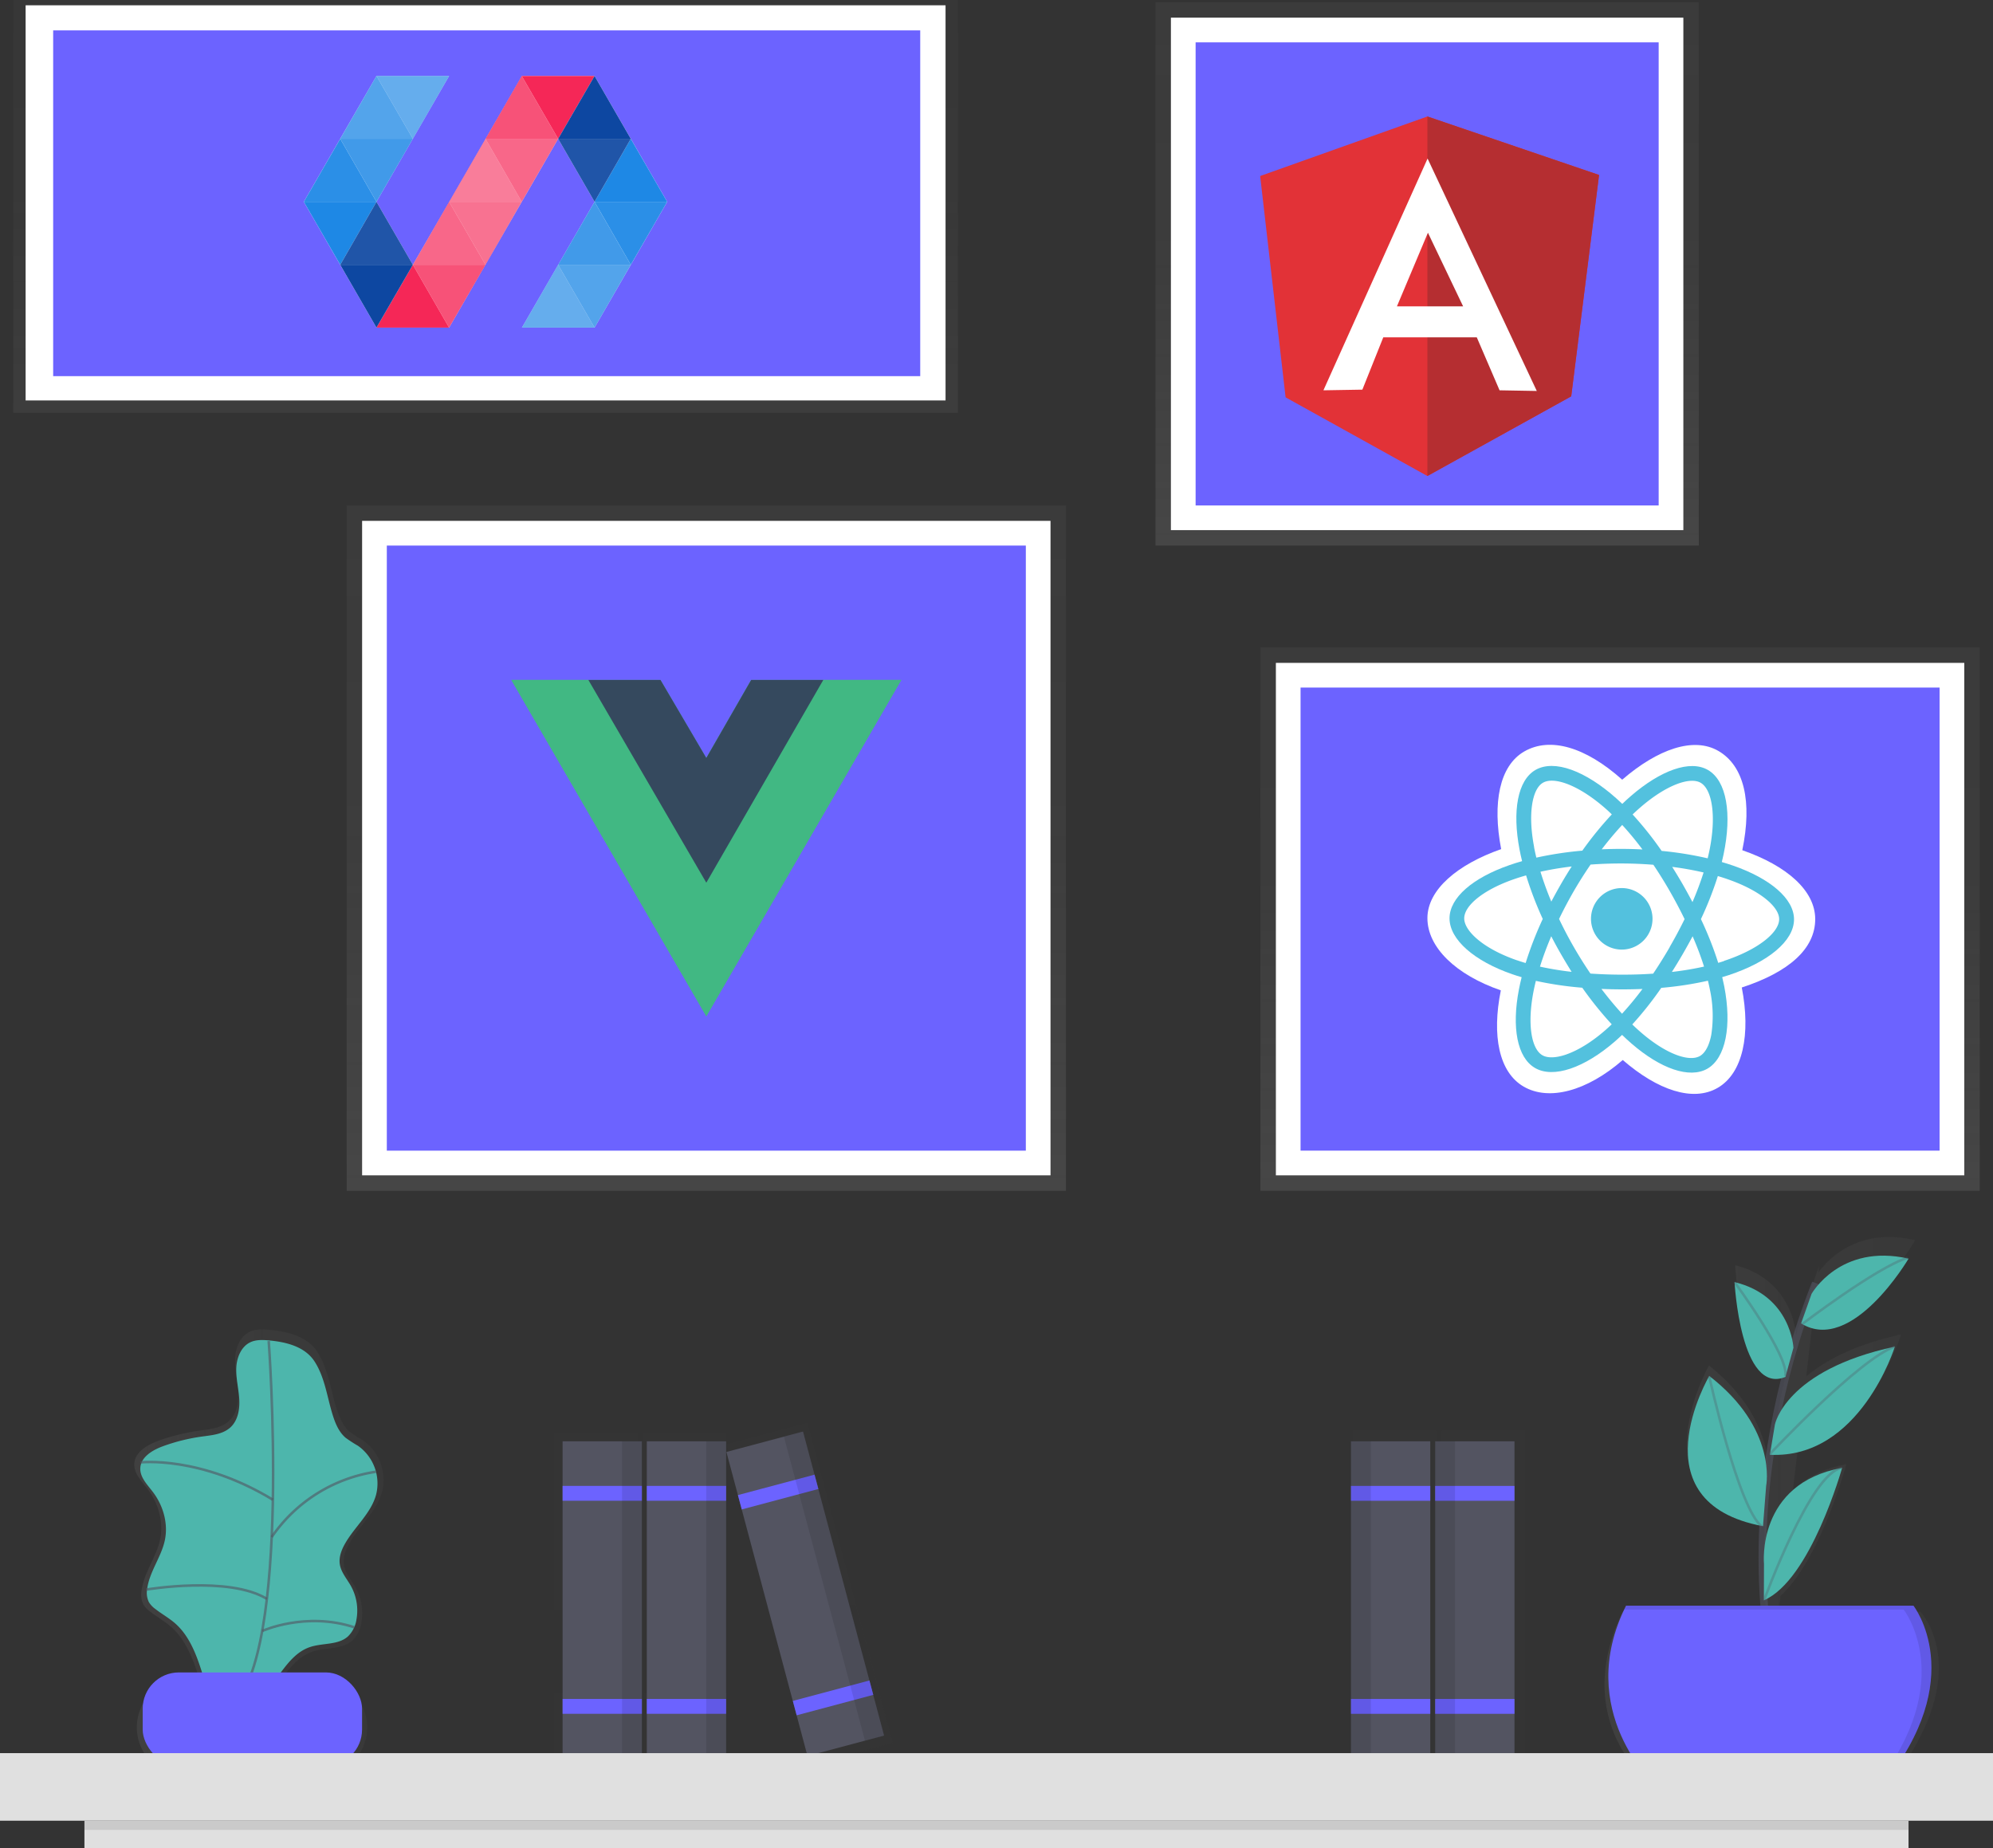 <svg xmlns="http://www.w3.org/2000/svg" xmlns:xlink="http://www.w3.org/1999/xlink" width="787.17" height="730" viewBox="0 0 787.17 730"><rect x="0" y="0" width="787.17" height="730" fill="#333333" stroke="none"/><defs><clipPath id="a"><rect width="787.17" height="730" fill="none"/></clipPath><linearGradient id="b" x1="0.5" y1="1" x2="0.5" gradientUnits="objectBoundingBox"><stop offset="0" stop-color="gray" stop-opacity="0.251"/><stop offset="0.54" stop-color="gray" stop-opacity="0.122"/><stop offset="1" stop-color="gray" stop-opacity="0.102"/></linearGradient><linearGradient id="f" x1="-3.509" y1="1.65" x2="-3.509" y2="0.65" xlink:href="#b"/><linearGradient id="g" x1="-1.384" y1="1.65" x2="-1.384" y2="0.65" xlink:href="#b"/><linearGradient id="h" x1="0" y1="0.5" x2="1" y2="0.5" xlink:href="#b"/><linearGradient id="j" x1="0.5" x2="0.5" y2="0" xlink:href="#b"/><linearGradient id="l" x1="0" y1="0.5" x2="1" y2="0.5" xlink:href="#b"/></defs><g clip-path="url(#a)"><rect width="284.09" height="270.68" transform="translate(136.93 199.62)" fill="url(#b)"/><rect width="271.9" height="258.49" transform="translate(143.02 205.71)" fill="#fff"/><rect width="252.39" height="238.98" transform="translate(152.78 215.47)" fill="#6c63ff"/><path d="M531.58,353.55h30.8l-77,132.81-77-132.81h58.9l18.09,30.8,17.71-30.8Z" transform="translate(-206.42 -85)" fill="#41b883"/><path d="M408.4,353.55l77,132.81,77-132.81H531.6l-46.2,79.69-46.58-79.69Z" transform="translate(-206.42 -85)" fill="#41b883"/><path d="M438.81,353.55l46.58,80.07,46.2-80.07H503.1l-17.71,30.8-18.09-30.8Z" transform="translate(-206.42 -85)" fill="#35495e"/><g opacity="0.5"><rect width="373.1" height="163.04" transform="translate(5.25)" fill="url(#b)"/></g><rect width="363.34" height="156.07" transform="translate(10.12 2.09)" fill="#fff"/><rect width="342.46" height="136.56" transform="translate(21 12)" fill="#6c63ff"/><rect width="214.59" height="214.59" transform="translate(456.38 0.88)" fill="url(#b)"/><rect width="202.4" height="202.4" transform="translate(462.47 6.97)" fill="#fff"/><rect width="182.89" height="182.89" transform="translate(472.23 16.73)" fill="#6c63ff"/><path d="M704.14,154.52,770.19,131,838,154.1l-11,87.4L770.19,273l-56-31.07Z" transform="translate(-206.42 -85)" fill="#e23237"/><path d="M838,154.1,770.19,131V273L827,241.55l11-87.44Z" transform="translate(-206.42 -85)" fill="#b52e31"/><path d="M770.29,147.57l-41.16,91.58,15.38-.26,8.26-20.66H789.7l9,20.92,14.7.26-43.15-91.84Zm.11,29.34L784.31,206H758.16l12.24-29.08Z" transform="translate(-206.42 -85)" fill="#fff"/><rect width="284.09" height="214.59" transform="translate(497.83 255.7)" fill="url(#b)"/><rect width="271.9" height="202.4" transform="translate(503.93 261.8)" fill="#fff"/><rect width="252.39" height="182.89" transform="translate(513.68 271.55)" fill="#6c63ff"/><path d="M770.2,447.59c0,11.57,11.23,22.41,29,28.55-3.61,17.89-.74,32.34,9,38,10,5.81,24.95,1.86,39.16-10.49,13.78,11.93,27.72,16.66,37.48,11,10-5.77,13.13-21.17,9.53-39.64,18.57-6.07,29-15.25,29-27,0-11.3-11.25-21.11-28.8-27.22,4-19.22.71-33.31-9.43-39.2-9.77-5.68-23.91-.8-38,11.35-14.54-13-28.52-17-38.68-11.15-9.8,5.63-12.64,20.32-9.13,38.57C782.16,426.37,770.23,436.33,770.2,447.59Z" transform="translate(-206.42 -85)" fill="#fff"/><path d="M890.86,426.85q-2.17-.75-4.38-1.39.37-1.49.69-3c3.37-16.08,1.24-29.06-6.15-33.35-7.08-4.12-18.71.12-30.46,10.28q-1.74,1.51-3.4,3.1-1.1-1.07-2.25-2.09c-12.25-10.95-24.55-15.58-32-11.33-7.1,4.08-9.24,16.26-6.31,31.53q.44,2.27,1,4.51c-1.74.49-3.43,1-5,1.57-14.42,5-23.64,12.82-23.67,21,0,8.43,9.82,16.92,24.81,22.1q1.82.63,3.68,1.16-.61,2.41-1.08,4.85c-2.89,15-.71,26.89,6.35,31,7.29,4.24,19.56-.06,31.54-10.45q1.42-1.23,2.85-2.61,1.79,1.73,3.67,3.37c11.53,10,22.94,14,30,10,7.31-4.2,9.72-17,6.69-32.54q-.35-1.78-.8-3.64,1.29-.38,2.53-.78C904.78,465,915,456.65,915,448.1c0-8.19-9.44-16.15-24.12-21.25Z" transform="translate(-206.42 -85)" fill="#53c1de"/><path d="M887.35,464.57c-.74.24-1.51.48-2.29.71A136.415,136.415,0,0,0,878.23,448a136.372,136.372,0,0,0,6.68-17c1.39.41,2.74.84,4,1.29,12.58,4.37,20.24,10.81,20.22,15.74,0,5.26-8.33,12.06-21.81,16.48Zm-5.62,11.06a49.584,49.584,0,0,1,.6,18c-.82,4.37-2.46,7.27-4.48,8.43-4.3,2.47-13.46-.79-23.32-9.33q-1.7-1.47-3.41-3.13a136.588,136.588,0,0,0,11.45-14.45A135.681,135.681,0,0,0,881,472.33q.41,1.68.73,3.29Zm-56.59,25.8c-4.19,1.47-7.53,1.5-9.54.33-4.28-2.49-6-12-3.56-24.86q.44-2.27,1-4.51a136.683,136.683,0,0,0,18.33,2.71A141.441,141.441,0,0,0,843,489.55q-1.27,1.22-2.6,2.38c-5.29,4.6-10.59,7.85-15.26,9.49Zm-19.51-37.14c-6.63-2.29-12.1-5.25-15.84-8.48-3.37-2.9-5.06-5.78-5.05-8.1,0-5,7.42-11.25,19.75-15.51q2.32-.8,4.69-1.46a139.409,139.409,0,0,0,6.58,17.2,141.515,141.515,0,0,0-6.76,17.4q-1.71-.49-3.37-1.07Zm6.72-44.76c-2.52-13.08-.79-22.93,3.49-25.39,4.56-2.62,14.61,1.17,25.19,10.62.68.6,1.36,1.24,2,1.89a139.3,139.3,0,0,0-11.64,14.31,141.991,141.991,0,0,0-18.16,2.76q-.51-2.09-.92-4.2ZM871,434.19q-2-3.45-4.12-6.82a125.4,125.4,0,0,1,12.4,2.21,124.028,124.028,0,0,1-4.39,11.7Q873,437.7,871,434.19ZM847.13,410.8a124.3,124.3,0,0,1,8,9.69q-8-.41-16.08-.05c2.65-3.48,5.37-6.71,8.1-9.64ZM823,434.08q-2,3.47-3.86,7c-1.68-4-3.12-8-4.29-11.79q5.82-1.29,12.34-2.08Q825,430.61,823,434.08Zm4.19,34.75a123.748,123.748,0,0,1-12.53-2.06c1.21-3.88,2.71-7.9,4.45-12q1.83,3.57,3.84,7.05t4.21,7.01Zm19.9,16.56c-2.75-3-5.48-6.28-8.16-9.82q3.91.17,8,.18t8.21-.16a123.6,123.6,0,0,1-8.08,9.79Zm27.84-30.64a123.419,123.419,0,0,1,4.53,12,123.329,123.329,0,0,1-12.7,2.12q2.17-3.41,4.2-6.91t4-7.2Zm-9,4.28q-3.11,5.36-6.56,10.51c-4,.28-8.21.41-12.46.4s-8.35-.16-12.32-.43q-3.51-5.16-6.62-10.57t-5.77-11q2.7-5.58,5.82-11h0q3.11-5.36,6.63-10.48c4-.29,8.2-.44,12.39-.43s8.37.19,12.41.51q3.45,5.13,6.52,10.49T871.78,448q-2.74,5.6-5.88,11Zm12.2-64.87c4.55,2.64,6.29,13.24,3.38,27.13q-.29,1.36-.62,2.7a139.242,139.242,0,0,0-18.18-2.93,136.544,136.544,0,0,0-11.46-14.39q1.53-1.47,3.14-2.86c10.07-8.71,19.47-12.13,23.74-9.65Z" transform="translate(-206.42 -85)" fill="#fff"/><path d="M847,435.74a12.15,12.15,0,1,1-12.19,12.11A12.15,12.15,0,0,1,847,435.74" transform="translate(-206.42 -85)" fill="#53c1de"/><g opacity="0.7"><g opacity="0.1"><path d="M602.37,565.04V695.9H569.4V565.04h32.97Z" fill="url(#f)"/></g><g opacity="0.1"><path d="M567.34,565.04V695.9H534.36V565.04h32.98Z" fill="url(#g)"/></g></g><g opacity="0.7"><path d="M357.33,674.11a19.11,19.11,0,0,0-7.58-20.26,56.453,56.453,0,0,1-5.08-3.28c-2.57-2.16-4-5.35-5.09-8.53-2.54-7.64-3.34-16.2-7.8-23.1-4.06-6.28-12-8.12-19-8.74-2.55-.23-5.23-.35-7.57.71-3.91,1.77-5.77,6.38-5.94,10.66s.94,8.51,1.22,12.79-.48,9-3.64,11.88-7.68,3.24-11.86,3.82a78.55,78.55,0,0,0-16.08,4c-4.37,1.59-9.23,4.46-9.44,9.1-.17,3.8,2.89,6.82,5.2,9.84,4.3,5.65,6.45,13.09,5,20s-6.45,13.14-7.35,20.3a8.81,8.81,0,0,0,.72,5.36,9.809,9.809,0,0,0,2.72,2.88c2.7,2.09,5.71,3.76,8.26,6,5.32,4.71,8.21,11.56,10.43,18.32.21.65.4,1.31.61,2h-5.23a19.41,19.41,0,0,0-19.36,19.36h0a19.41,19.41,0,0,0,19.36,19.36H332.1a19.41,19.41,0,0,0,19.36-19.36h0a19.41,19.41,0,0,0-19.36-19.36H317.77c3.39-4.54,6.93-8.8,12.16-10.55s11.56-.72,15.66-4.37a12.27,12.27,0,0,0,3.55-7A21,21,0,0,0,346.85,712c-1.65-2.94-4.06-5.61-4.58-8.94-.45-2.85.58-5.73,2-8.25C348.2,687.61,355.19,682,357.33,674.11Z" transform="translate(-206.42 -85)" fill="url(#h)"/></g><path d="M312.62,614.39c-2.43-.22-5-.33-7.21.68-3.72,1.68-5.49,6.08-5.66,10.16s.9,8.1,1.16,12.18-.46,8.56-3.47,11.32-7.31,3.09-11.3,3.64a74.8,74.8,0,0,0-15.31,3.8c-4.16,1.51-8.79,4.25-9,8.67-.16,3.61,2.76,6.5,4.95,9.38,4.1,5.38,6.14,12.47,4.75,19.09s-6.14,12.51-7,19.33a8.39,8.39,0,0,0,.69,5.11,9.34,9.34,0,0,0,2.59,2.74c2.57,2,5.44,3.58,7.87,5.73,5.07,4.49,7.81,11,9.93,17.44A141.273,141.273,0,0,1,290.5,763c4.37-2.81,10-2.77,14.68-5.05,9.93-4.87,13.26-19,23.74-22.47,5-1.66,11-.69,14.91-4.16a11.69,11.69,0,0,0,3.38-6.7A20,20,0,0,0,345,711.35c-1.57-2.8-3.86-5.34-4.36-8.51-.43-2.71.56-5.46,1.88-7.86,3.77-6.85,10.43-12.16,12.46-19.71A18.2,18.2,0,0,0,347.79,656a53.76,53.76,0,0,1-4.83-3.13c-2.44-2.06-3.84-5.09-4.85-8.13-2.42-7.27-3.19-15.43-7.43-22C326.81,616.74,319.29,615,312.62,614.39Z" transform="translate(-206.42 -85)" fill="#4db6ac"/><path d="M312.55,614.64s9.22,123.5-14.75,144.7" transform="translate(-206.42 -85)" fill="none" stroke="#535461" stroke-miterlimit="10" stroke-width="1" opacity="0.6"/><rect width="86.64" height="36.87" rx="14.3" transform="translate(56.36 660.52)" fill="#6c63ff"/><path d="M261.86,662.57s23.56-2.75,52.33,14.75" transform="translate(-206.42 -85)" fill="none" stroke="#535461" stroke-miterlimit="10" stroke-width="1" opacity="0.6"/><path d="M313.73,692.06a60.88,60.88,0,0,1,41.21-25.8" transform="translate(-206.42 -85)" fill="none" stroke="#535461" stroke-miterlimit="10" stroke-width="1" opacity="0.6"/><path d="M264.16,712.8s32.66-5.54,47.67,3.68" transform="translate(-206.42 -85)" fill="none" stroke="#535461" stroke-miterlimit="10" stroke-width="1" opacity="0.6"/><path d="M310,729.15s17.1-7.76,36.33-1.46" transform="translate(-206.42 -85)" fill="none" stroke="#535461" stroke-miterlimit="10" stroke-width="1" opacity="0.6"/><g opacity="0.7"><g opacity="0.1"><path d="M218.83,566.04V696.9h32.98V566.04H218.83Z" fill="url(#b)"/></g><g opacity="0.1"><path d="M253.87,566.04V696.9h32.97V566.04H253.87Z" fill="url(#j)"/></g><g opacity="0.1"><path d="M352.6,688.38,325.25,585.84h0l-1.59-5.97h0l-4.78-17.93-31.86,8.5,4.78,17.92h0l1.27,4.76,21.56,80.86h0l1.6,5.98h0l4.51,16.92Z" fill="url(#b)"/></g></g><rect width="31.31" height="124.26" transform="translate(222.21 569.24)" fill="#535461"/><rect width="31.31" height="5.87" transform="translate(222.21 586.85)" fill="#6c63ff"/><rect width="31.31" height="5.87" transform="translate(222.21 670.99)" fill="#6c63ff"/><rect width="7.83" height="124.26" transform="translate(245.69 569.24)" opacity="0.1"/><rect width="31.31" height="124.26" transform="translate(255.47 569.24)" fill="#535461"/><rect width="31.31" height="5.87" transform="translate(255.47 586.85)" fill="#6c63ff"/><rect width="31.31" height="5.87" transform="translate(255.47 670.99)" fill="#6c63ff"/><rect width="7.83" height="124.26" transform="translate(278.95 569.24)" opacity="0.1"/><rect width="31.31" height="124.26" transform="translate(286.915 573.459) rotate(-14.93)" fill="#535461"/><rect width="31.31" height="5.87" transform="translate(291.457 590.477) rotate(-14.93)" fill="#6c63ff"/><rect width="31.31" height="5.87" transform="translate(313.141 671.776) rotate(-14.93)" fill="#6c63ff"/><rect width="7.83" height="124.26" transform="translate(309.618 567.412) rotate(-14.93)" opacity="0.1"/><rect width="31.31" height="124.26" transform="translate(598.17 693.5) rotate(180)" fill="#535461"/><rect width="31.31" height="5.87" transform="translate(598.17 592.73) rotate(180)" fill="#6c63ff"/><rect width="31.31" height="5.87" transform="translate(598.17 676.87) rotate(180)" fill="#6c63ff"/><rect width="7.83" height="124.26" transform="translate(574.69 693.5) rotate(180)" opacity="0.1"/><rect width="31.31" height="124.26" transform="translate(564.91 693.5) rotate(180)" fill="#535461"/><rect width="31.31" height="5.87" transform="translate(564.91 592.73) rotate(180)" fill="#6c63ff"/><rect width="31.31" height="5.87" transform="translate(564.91 676.87) rotate(180)" fill="#6c63ff"/><rect width="7.83" height="124.26" transform="translate(541.43 693.5) rotate(180)" opacity="0.1"/><g opacity="0.7"><path d="M964.86,721.52H908.94l.74-6.29c15.8-14.18,26-52,26-52a5.244,5.244,0,0,0-.67.14c-9.3,1.87-15.86,5.68-20.47,10.25l2-16.73c29.19-6.29,40.76-44.9,40.76-44.9-18.63,4.13-30.24,10.53-37.45,16.59L922.69,604c19.73,6.77,40.16-29.21,40.16-29.21l-.78-.16.38-.25-.58.21c-21.81-4.7-33.47,7.77-37.26,12.95l.28-2.41q-.87,2.28-1.68,4.54h0v.06q-2.28,6.28-4.24,12.4h0q-1.68,5.23-3.14,10.34h0s-.9-22-24.07-27.76c0,0,2.43,47.93,20.79,40.08h0q-2.55,10.38-4.29,20.13h0q-1.15,6.34-2,12.39l-.11.12.11-.09v.32h0q-.77,5.46-1.32,10.64c.36-6.65-.86-25.88-23.51-44,0,0-30.09,52.93,21.23,63.34l.34.29-.08-.24.47.1.21-2.72a285.233,285.233,0,0,0,.18,34.05h0c.05.78.11,1.54.16,2.28H847.39c-21.57,44.63,12,69.08,12,69.08h92.69C988,745.15,964.86,721.52,964.86,721.52ZM904.61,670.8Z" transform="translate(-206.42 -85)" fill="url(#l)"/></g><path d="M905.8,738.47s-14.67-64.09,17.76-146.72" transform="translate(-206.42 -85)" fill="none" stroke="#535461" stroke-miterlimit="10" stroke-width="3" opacity="0.6"/><path d="M848.65,719.16H962.17s22.39,28.57-12.36,71H860.24S827.81,760.86,848.65,719.16Z" transform="translate(-206.42 -85)" fill="#6c63ff"/><path d="M921.93,596s11.28-20.08,38.31-13.9c0,0-22.34,38-42.44,25.58Z" transform="translate(-206.42 -85)" fill="#4db6ac"/><path d="M914.77,617.3s-.87-20.53-23.26-25.94c0,0,2.35,44.79,20.09,37.45Z" transform="translate(-206.42 -85)" fill="#4db6ac"/><path d="M907.45,647.63s4.13-21.51,47.38-30.78c0,0-13.79,44.49-49.36,42.71Z" transform="translate(-206.42 -85)" fill="#4db6ac"/><path d="M904,671.77s4.55-22.49-22.48-43.34c0,0-29.37,49.93,21.22,59.33Z" transform="translate(-206.42 -85)" fill="#4db6ac"/><path d="M903.14,702.69S900,670.9,934,664.72c0,0-12.41,44.39-30.91,52.31Z" transform="translate(-206.42 -85)" fill="#4db6ac"/><path d="M918.15,608s29.34-22.39,41.7-26.25" transform="translate(-206.42 -85)" fill="none" stroke="#535461" stroke-miterlimit="10" stroke-width="1" opacity="0.3"/><path d="M905.41,659.32s35.52-37.84,49.42-42.47" transform="translate(-206.42 -85)" fill="none" stroke="#535461" stroke-miterlimit="10" stroke-width="1" opacity="0.3"/><path d="M891.51,591.37s21.62,29.34,20.08,37.07" transform="translate(-206.42 -85)" fill="none" stroke="#535461" stroke-miterlimit="10" stroke-width="1" opacity="0.3"/><path d="M881.47,628.43s11.58,52.51,20.85,59.46" transform="translate(-206.42 -85)" fill="none" stroke="#535461" stroke-miterlimit="10" stroke-width="1" opacity="0.3"/><path d="M903.09,717.23s18.53-51,30.89-52.51" transform="translate(-206.42 -85)" fill="none" stroke="#535461" stroke-miterlimit="10" stroke-width="1" opacity="0.3"/><g opacity="0.1"><path d="M962.17,719.16H848.65c-.26.52-.5,1-.75,1.54H958.3s21.84,27.88-11.12,69.5h2.62C984.56,747.73,962.17,719.16,962.17,719.16Z" transform="translate(-206.42 -85)"/></g><rect width="787.17" height="26.68" transform="translate(0 692.4)" fill="#e0e0e0"/><rect width="720.46" height="10.92" transform="translate(33.35 719.08)" fill="#e0e0e0"/><rect width="720.46" height="3.64" transform="translate(33.35 719.08)" opacity="0.1"/><g transform="translate(114.3 25.7)"><path d="M63.082,4.3H34.391L5.7,54l28.691,49.7H63.082l43.069-74.583L120.529,54,91.838,103.7h28.691L149.22,54,120.529,4.3H91.838L48.769,78.883,34.391,54Z" transform="translate(0 0)" fill="#fff"/><path d="M115,29.117,129.313,4.3l14.378,24.817Z" transform="translate(-37.54)" fill="#f52757" opacity="0.8"/><path d="M115,42.1l14.313,24.883L143.691,42.1Z" transform="translate(-37.54 -12.983)" fill="#f52757" opacity="0.7"/><path d="M93.1,66.983,107.478,42.1l14.313,24.883Z" transform="translate(-30.018 -12.983)" fill="#f52757" opacity="0.6"/><path d="M49.4,4.3,63.778,29.117,78.091,4.3Z" transform="translate(-15.009 0)" fill="#1e88e5" opacity="0.68"/><path d="M27.6,29.117,41.913,4.3,56.291,29.117Z" transform="translate(-7.522 0)" fill="#1e88e5" opacity="0.76"/><path d="M27.6,42.1,41.913,66.983,56.291,42.1Z" transform="translate(-7.522 -12.983)" fill="#1e88e5" opacity="0.84"/><path d="M5.7,66.983,20.078,42.1,34.391,66.983Z" transform="translate(0 -12.983)" fill="#1e88e5" opacity="0.94"/><path d="M93.1,80l14.378,24.883L121.791,80Z" transform="translate(-30.018 -26)" fill="#f52757" opacity="0.65"/><path d="M71.3,104.883,85.613,80l14.378,24.883Z" transform="translate(-22.531 -26)" fill="#f52757" opacity="0.7"/><path d="M71.3,117.9l14.313,24.817L99.991,117.9Z" transform="translate(-22.531 -39.017)" fill="#f52757" opacity="0.8"/><path d="M49.4,142.717,63.778,117.9l14.313,24.817Z" transform="translate(-15.009 -39.017)" fill="#f52757"/><path d="M5.7,80l14.378,24.883L34.391,80Z" transform="translate(0 -26)" fill="#1e88e5"/><path d="M165.591,142.717,151.213,117.9,136.9,142.717Z" transform="translate(-45.062 -39.017)" fill="#1e88e5" opacity="0.68"/><path d="M187.391,117.9l-14.313,24.817L158.7,117.9Z" transform="translate(-52.549 -39.017)" fill="#1e88e5" opacity="0.76"/><path d="M187.391,104.883,173.078,80,158.7,104.883Z" transform="translate(-52.549 -26)" fill="#1e88e5" opacity="0.84"/><path d="M209.291,80l-14.378,24.883L180.6,80Z" transform="translate(-60.071 -26)" fill="#1e88e5" opacity="0.94"/><path d="M209.291,66.983,194.913,42.1,180.6,66.983Z" transform="translate(-60.071 -12.983)" fill="#1e88e5"/><path d="M56.291,104.883,41.913,80,27.6,104.883Z" transform="translate(-7.522 -26)" fill="#0d47a1" opacity="0.92"/><path d="M56.291,117.9,41.913,142.717,27.6,117.9Z" transform="translate(-7.522 -39.017)" fill="#0d47a1"/><path d="M136.8,4.3l14.378,24.817L165.557,4.3Z" transform="translate(-45.027)" fill="#f52757"/><path d="M187.391,29.117,173.078,4.3,158.7,29.117Z" transform="translate(-52.549 0)" fill="#0d47a1"/><path d="M187.391,42.1,173.078,66.983,158.7,42.1Z" transform="translate(-52.549 -12.983)" fill="#0d47a1" opacity="0.92"/></g></g></svg>